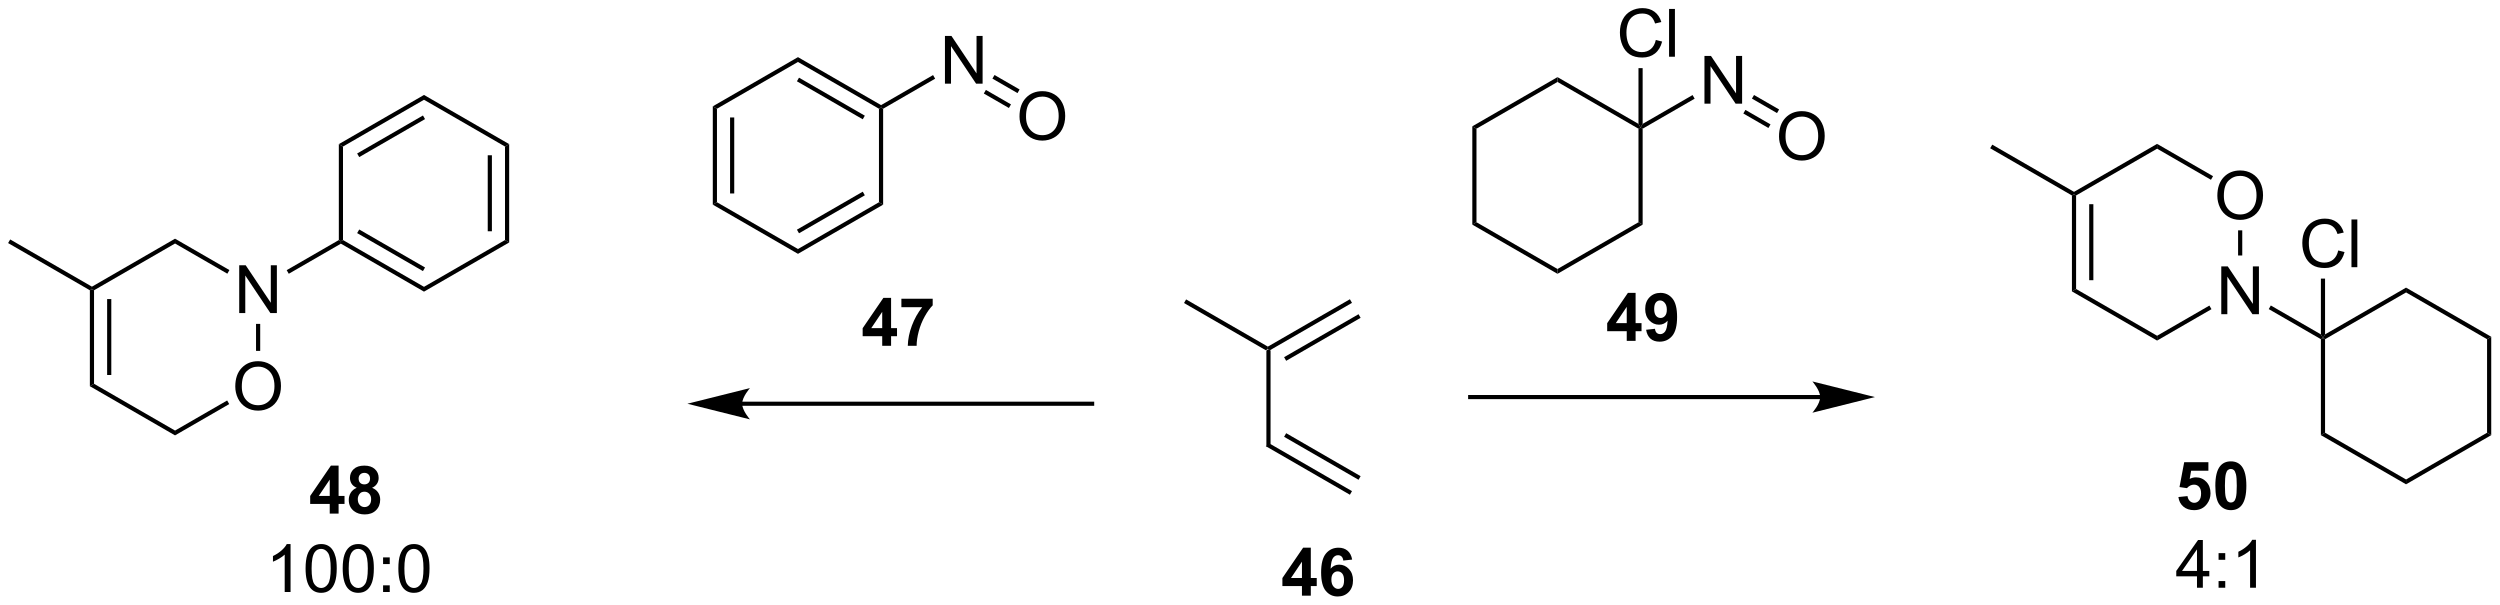 <?xml version="1.0" encoding="UTF-8"?>
<!DOCTYPE svg PUBLIC '-//W3C//DTD SVG 1.0//EN'
          'http://www.w3.org/TR/2001/REC-SVG-20010904/DTD/svg10.dtd'>
<svg stroke-dasharray="none" shape-rendering="auto" xmlns="http://www.w3.org/2000/svg" font-family="'Dialog'" text-rendering="auto" width="822" fill-opacity="1" color-interpolation="auto" color-rendering="auto" preserveAspectRatio="xMidYMid meet" font-size="12px" viewBox="0 0 822 199" fill="black" xmlns:xlink="http://www.w3.org/1999/xlink" stroke="black" image-rendering="auto" stroke-miterlimit="10" stroke-linecap="square" stroke-linejoin="miter" font-style="normal" stroke-width="1" height="199" stroke-dashoffset="0" font-weight="normal" stroke-opacity="1"
><!--Generated by the Batik Graphics2D SVG Generator--><defs id="genericDefs"
  /><g
  ><defs id="defs1"
    ><clipPath clipPathUnits="userSpaceOnUse" id="clipPath1"
      ><path d="M0.646 1.614 L308.807 1.614 L308.807 76.159 L0.646 76.159 L0.646 1.614 Z"
      /></clipPath
      ><clipPath clipPathUnits="userSpaceOnUse" id="clipPath2"
      ><path d="M-1.347 31.326 L-1.347 103.799 L298.246 103.799 L298.246 31.326 Z"
      /></clipPath
    ></defs
    ><g transform="scale(2.667,2.667) translate(-0.646,-1.614) matrix(1.029,0,0,1.029,2.031,-30.608)"
    ><path d="M150.38 73.307 L150.63 73.163 L150.88 73.307 L150.88 84.519 L150.38 84.807 Z" stroke="none" clip-path="url(#clipPath2)"
    /></g
    ><g transform="matrix(2.743,0,0,2.743,3.695,-85.926)"
    ><path d="M150.38 84.807 L150.88 84.519 L160.714 90.196 L160.464 90.629 ZM152.575 83.684 L161.499 88.837 L161.749 88.404 L152.825 83.251 Z" stroke="none" clip-path="url(#clipPath2)"
    /></g
    ><g transform="matrix(2.743,0,0,2.743,3.695,-85.926)"
    ><path d="M160.464 67.196 L160.714 67.629 L150.88 73.307 L150.63 73.163 L150.63 72.874 ZM161.499 68.989 L152.575 74.141 L152.825 74.575 L161.749 69.422 Z" stroke="none" clip-path="url(#clipPath2)"
    /></g
    ><g transform="matrix(2.743,0,0,2.743,3.695,-85.926)"
    ><path d="M150.63 72.874 L150.63 73.163 L150.38 73.307 L140.58 67.649 L140.83 67.216 Z" stroke="none" clip-path="url(#clipPath2)"
    /></g
    ><g transform="matrix(2.743,0,0,2.743,3.695,-85.926)"
    ><path d="M216.836 78.672 L174.885 78.672 L174.635 78.672 L174.635 79.172 L174.885 79.172 L216.836 79.172 L217.086 79.172 L217.086 78.672 L216.836 78.672 ZM223.401 78.922 L215.901 77.047 C215.901 77.047 216.836 78.102 216.836 78.922 C216.836 79.743 215.901 80.797 215.901 80.797 Z" stroke="none" clip-path="url(#clipPath2)"
    /></g
    ><g transform="matrix(2.743,0,0,2.743,3.695,-85.926)"
    ><path d="M87.613 79.971 L129.564 79.971 L129.814 79.971 L129.814 79.471 L129.564 79.471 L87.613 79.471 L87.363 79.471 L87.363 79.971 L87.613 79.971 ZM81.048 79.721 L88.548 81.596 C88.548 81.596 87.613 80.541 87.613 79.721 C87.613 78.9 88.548 77.846 88.548 77.846 Z" stroke="none" clip-path="url(#clipPath2)"
    /></g
    ><g transform="matrix(2.743,0,0,2.743,3.695,-85.926)"
    ><path d="M84.095 44.069 L84.595 44.358 L84.595 55.569 L84.095 55.858 ZM86.165 45.408 L86.165 54.518 L86.665 54.518 L86.665 45.408 Z" stroke="none" clip-path="url(#clipPath2)"
    /></g
    ><g transform="matrix(2.743,0,0,2.743,3.695,-85.926)"
    ><path d="M84.095 55.858 L84.595 55.569 L94.304 61.175 L94.304 61.752 Z" stroke="none" clip-path="url(#clipPath2)"
    /></g
    ><g transform="matrix(2.743,0,0,2.743,3.695,-85.926)"
    ><path d="M94.304 61.752 L94.304 61.175 L104.013 55.569 L104.513 55.858 ZM94.429 59.289 L102.319 54.735 L102.069 54.302 L94.179 58.856 Z" stroke="none" clip-path="url(#clipPath2)"
    /></g
    ><g transform="matrix(2.743,0,0,2.743,3.695,-85.926)"
    ><path d="M104.513 55.858 L104.013 55.569 L104.013 44.358 L104.263 44.213 L104.513 44.358 Z" stroke="none" clip-path="url(#clipPath2)"
    /></g
    ><g transform="matrix(2.743,0,0,2.743,3.695,-85.926)"
    ><path d="M104.263 43.925 L104.263 44.213 L104.013 44.358 L94.304 38.752 L94.304 38.175 ZM102.319 45.192 L94.429 40.637 L94.179 41.07 L102.069 45.625 Z" stroke="none" clip-path="url(#clipPath2)"
    /></g
    ><g transform="matrix(2.743,0,0,2.743,3.695,-85.926)"
    ><path d="M94.304 38.175 L94.304 38.752 L84.595 44.358 L84.095 44.069 Z" stroke="none" clip-path="url(#clipPath2)"
    /></g
    ><g transform="matrix(2.743,0,0,2.743,3.695,-85.926)"
    ><path d="M111.923 41.358 L111.923 35.632 L112.701 35.632 L115.709 40.126 L115.709 35.632 L116.436 35.632 L116.436 41.358 L115.657 41.358 L112.649 36.858 L112.649 41.358 L111.923 41.358 Z" stroke="none" clip-path="url(#clipPath2)"
    /></g
    ><g transform="matrix(2.743,0,0,2.743,3.695,-85.926)"
    ><path d="M104.513 44.358 L104.263 44.213 L104.263 43.925 L110.498 40.325 L110.748 40.758 Z" stroke="none" clip-path="url(#clipPath2)"
    /></g
    ><g transform="matrix(2.743,0,0,2.743,3.695,-85.926)"
    ><path d="M120.86 45.292 Q120.86 43.865 121.626 43.061 Q122.391 42.253 123.602 42.253 Q124.394 42.253 125.029 42.633 Q125.668 43.011 126.001 43.688 Q126.337 44.365 126.337 45.225 Q126.337 46.097 125.985 46.785 Q125.634 47.472 124.988 47.826 Q124.345 48.18 123.597 48.18 Q122.79 48.18 122.152 47.79 Q121.516 47.397 121.188 46.722 Q120.86 46.045 120.86 45.292 ZM121.641 45.303 Q121.641 46.339 122.196 46.936 Q122.753 47.529 123.595 47.529 Q124.449 47.529 125.001 46.928 Q125.555 46.326 125.555 45.222 Q125.555 44.522 125.319 44.001 Q125.082 43.48 124.626 43.193 Q124.173 42.904 123.605 42.904 Q122.8 42.904 122.22 43.459 Q121.641 44.011 121.641 45.303 Z" stroke="none" clip-path="url(#clipPath2)"
    /></g
    ><g transform="matrix(2.743,0,0,2.743,3.695,-85.926)"
    ><path d="M117.613 40.749 L117.863 40.316 L120.87 42.052 L120.62 42.485 ZM116.582 42.536 L119.589 44.272 L119.839 43.839 L116.832 42.103 Z" stroke="none" clip-path="url(#clipPath2)"
    /></g
    ><g transform="matrix(2.743,0,0,2.743,3.695,-85.926)"
    ><path d="M175.137 46.465 L175.637 46.753 L175.637 57.965 L175.137 58.253 Z" stroke="none" clip-path="url(#clipPath2)"
    /></g
    ><g transform="matrix(2.743,0,0,2.743,3.695,-85.926)"
    ><path d="M175.137 58.253 L175.637 57.965 L185.346 63.57 L185.346 64.148 Z" stroke="none" clip-path="url(#clipPath2)"
    /></g
    ><g transform="matrix(2.743,0,0,2.743,3.695,-85.926)"
    ><path d="M185.346 64.148 L185.346 63.57 L195.055 57.965 L195.555 58.253 Z" stroke="none" clip-path="url(#clipPath2)"
    /></g
    ><g transform="matrix(2.743,0,0,2.743,3.695,-85.926)"
    ><path d="M195.555 58.253 L195.055 57.965 L195.055 46.753 L195.305 46.609 L195.555 46.753 Z" stroke="none" clip-path="url(#clipPath2)"
    /></g
    ><g transform="matrix(2.743,0,0,2.743,3.695,-85.926)"
    ><path d="M195.055 46.176 L195.305 46.609 L195.055 46.753 L185.346 41.148 L185.346 40.57 Z" stroke="none" clip-path="url(#clipPath2)"
    /></g
    ><g transform="matrix(2.743,0,0,2.743,3.695,-85.926)"
    ><path d="M185.346 40.57 L185.346 41.148 L175.637 46.753 L175.137 46.465 Z" stroke="none" clip-path="url(#clipPath2)"
    /></g
    ><g transform="matrix(2.743,0,0,2.743,3.695,-85.926)"
    ><path d="M202.964 43.754 L202.964 38.027 L203.743 38.027 L206.751 42.522 L206.751 38.027 L207.477 38.027 L207.477 43.754 L206.699 43.754 L203.691 39.254 L203.691 43.754 L202.964 43.754 Z" stroke="none" clip-path="url(#clipPath2)"
    /></g
    ><g transform="matrix(2.743,0,0,2.743,3.695,-85.926)"
    ><path d="M195.555 46.753 L195.305 46.609 L195.555 46.176 L201.539 42.721 L201.789 43.154 Z" stroke="none" clip-path="url(#clipPath2)"
    /></g
    ><g transform="matrix(2.743,0,0,2.743,3.695,-85.926)"
    ><path d="M197.133 36.116 L197.891 36.306 Q197.654 37.241 197.034 37.733 Q196.415 38.223 195.521 38.223 Q194.594 38.223 194.013 37.845 Q193.435 37.468 193.131 36.754 Q192.829 36.038 192.829 35.218 Q192.829 34.322 193.17 33.658 Q193.513 32.991 194.144 32.645 Q194.774 32.298 195.532 32.298 Q196.391 32.298 196.977 32.736 Q197.563 33.173 197.795 33.968 L197.047 34.142 Q196.85 33.517 196.469 33.233 Q196.092 32.947 195.516 32.947 Q194.857 32.947 194.412 33.264 Q193.969 33.58 193.79 34.114 Q193.61 34.647 193.61 35.212 Q193.61 35.944 193.823 36.489 Q194.037 37.033 194.485 37.304 Q194.935 37.572 195.459 37.572 Q196.094 37.572 196.534 37.205 Q196.977 36.837 197.133 36.116 ZM198.721 38.124 L198.721 32.397 L199.424 32.397 L199.424 38.124 L198.721 38.124 Z" stroke="none" clip-path="url(#clipPath2)"
    /></g
    ><g transform="matrix(2.743,0,0,2.743,3.695,-85.926)"
    ><path d="M195.555 46.176 L195.305 46.609 L195.055 46.176 L195.055 39.49 L195.555 39.49 Z" stroke="none" clip-path="url(#clipPath2)"
    /></g
    ><g transform="matrix(2.743,0,0,2.743,3.695,-85.926)"
    ><path d="M211.902 47.688 Q211.902 46.261 212.667 45.456 Q213.433 44.649 214.644 44.649 Q215.436 44.649 216.071 45.029 Q216.709 45.407 217.042 46.084 Q217.379 46.761 217.379 47.62 Q217.379 48.493 217.027 49.18 Q216.675 49.868 216.03 50.222 Q215.386 50.576 214.639 50.576 Q213.832 50.576 213.194 50.185 Q212.558 49.792 212.23 49.118 Q211.902 48.441 211.902 47.688 ZM212.683 47.699 Q212.683 48.735 213.238 49.331 Q213.795 49.925 214.636 49.925 Q215.49 49.925 216.042 49.324 Q216.597 48.722 216.597 47.618 Q216.597 46.917 216.36 46.397 Q216.123 45.876 215.667 45.589 Q215.214 45.3 214.647 45.3 Q213.842 45.3 213.261 45.855 Q212.683 46.407 212.683 47.699 Z" stroke="none" clip-path="url(#clipPath2)"
    /></g
    ><g transform="matrix(2.743,0,0,2.743,3.695,-85.926)"
    ><path d="M208.655 43.145 L208.905 42.712 L211.912 44.448 L211.662 44.881 ZM207.624 44.931 L210.631 46.668 L210.881 46.235 L207.874 44.498 Z" stroke="none" clip-path="url(#clipPath2)"
    /></g
    ><g transform="matrix(2.743,0,0,2.743,3.695,-85.926)"
    ><path d="M26.856 77.661 Q26.856 76.234 27.622 75.43 Q28.388 74.622 29.599 74.622 Q30.39 74.622 31.026 75.002 Q31.664 75.38 31.997 76.057 Q32.333 76.734 32.333 77.594 Q32.333 78.466 31.981 79.153 Q31.63 79.841 30.984 80.195 Q30.341 80.549 29.593 80.549 Q28.786 80.549 28.148 80.159 Q27.513 79.765 27.184 79.091 Q26.856 78.414 26.856 77.661 ZM27.638 77.672 Q27.638 78.708 28.192 79.305 Q28.75 79.898 29.591 79.898 Q30.445 79.898 30.997 79.297 Q31.552 78.695 31.552 77.591 Q31.552 76.89 31.315 76.37 Q31.078 75.849 30.622 75.562 Q30.169 75.273 29.601 75.273 Q28.796 75.273 28.216 75.828 Q27.638 76.38 27.638 77.672 Z" stroke="none" clip-path="url(#clipPath2)"
    /></g
    ><g transform="matrix(2.743,0,0,2.743,3.695,-85.926)"
    ><path d="M27.328 68.85 L27.328 63.124 L28.106 63.124 L31.114 67.619 L31.114 63.124 L31.841 63.124 L31.841 68.85 L31.062 68.85 L28.054 64.35 L28.054 68.85 L27.328 68.85 Z" stroke="none" clip-path="url(#clipPath2)"
    /></g
    ><g transform="matrix(2.743,0,0,2.743,3.695,-85.926)"
    ><path d="M9.425 66.12 L9.675 65.975 L9.925 66.12 L9.925 77.331 L9.425 77.62 ZM11.495 67.171 L11.495 76.28 L11.995 76.28 L11.995 67.171 Z" stroke="none" clip-path="url(#clipPath2)"
    /></g
    ><g transform="matrix(2.743,0,0,2.743,3.695,-85.926)"
    ><path d="M9.425 77.62 L9.925 77.331 L19.634 82.937 L19.634 83.514 Z" stroke="none" clip-path="url(#clipPath2)"
    /></g
    ><g transform="matrix(2.743,0,0,2.743,3.695,-85.926)"
    ><path d="M19.634 83.514 L19.634 82.937 L25.881 79.33 L26.131 79.763 Z" stroke="none" clip-path="url(#clipPath2)"
    /></g
    ><g transform="matrix(2.743,0,0,2.743,3.695,-85.926)"
    ><path d="M29.843 73.386 L29.343 73.386 L29.343 70.15 L29.843 70.15 Z" stroke="none" clip-path="url(#clipPath2)"
    /></g
    ><g transform="matrix(2.743,0,0,2.743,3.695,-85.926)"
    ><path d="M26.153 63.7 L25.903 64.133 L19.634 60.514 L19.634 59.937 Z" stroke="none" clip-path="url(#clipPath2)"
    /></g
    ><g transform="matrix(2.743,0,0,2.743,3.695,-85.926)"
    ><path d="M19.634 59.937 L19.634 60.514 L9.925 66.12 L9.675 65.975 L9.675 65.687 Z" stroke="none" clip-path="url(#clipPath2)"
    /></g
    ><g transform="matrix(2.743,0,0,2.743,3.695,-85.926)"
    ><path d="M9.675 65.687 L9.675 65.975 L9.425 66.12 L-0.375 60.462 L-0.125 60.029 Z" stroke="none" clip-path="url(#clipPath2)"
    /></g
    ><g transform="matrix(2.743,0,0,2.743,3.695,-85.926)"
    ><path d="M264.915 68.986 L264.915 63.259 L265.693 63.259 L268.701 67.754 L268.701 63.259 L269.428 63.259 L269.428 68.986 L268.649 68.986 L265.641 64.486 L265.641 68.986 L264.915 68.986 Z" stroke="none" clip-path="url(#clipPath2)"
    /></g
    ><g transform="matrix(2.743,0,0,2.743,3.695,-85.926)"
    ><path d="M264.443 54.797 Q264.443 53.37 265.209 52.565 Q265.974 51.758 267.185 51.758 Q267.977 51.758 268.613 52.138 Q269.25 52.515 269.584 53.192 Q269.92 53.87 269.92 54.729 Q269.92 55.601 269.568 56.289 Q269.217 56.976 268.571 57.33 Q267.928 57.685 267.18 57.685 Q266.373 57.685 265.735 57.294 Q265.099 56.901 264.771 56.226 Q264.443 55.549 264.443 54.797 ZM265.224 54.807 Q265.224 55.843 265.779 56.44 Q266.337 57.033 267.178 57.033 Q268.032 57.033 268.584 56.432 Q269.139 55.83 269.139 54.726 Q269.139 54.026 268.902 53.505 Q268.665 52.984 268.209 52.698 Q267.756 52.408 267.188 52.408 Q266.383 52.408 265.803 52.963 Q265.224 53.515 265.224 54.807 Z" stroke="none" clip-path="url(#clipPath2)"
    /></g
    ><g transform="matrix(2.743,0,0,2.743,3.695,-85.926)"
    ><path d="M247.012 54.755 L247.262 54.611 L247.512 54.755 L247.512 65.966 L247.012 66.255 ZM249.082 55.806 L249.082 64.915 L249.582 64.915 L249.582 55.806 Z" stroke="none" clip-path="url(#clipPath2)"
    /></g
    ><g transform="matrix(2.743,0,0,2.743,3.695,-85.926)"
    ><path d="M247.012 66.255 L247.512 65.966 L257.221 71.572 L257.221 72.149 Z" stroke="none" clip-path="url(#clipPath2)"
    /></g
    ><g transform="matrix(2.743,0,0,2.743,3.695,-85.926)"
    ><path d="M257.221 72.149 L257.221 71.572 L263.49 67.953 L263.74 68.386 Z" stroke="none" clip-path="url(#clipPath2)"
    /></g
    ><g transform="matrix(2.743,0,0,2.743,3.695,-85.926)"
    ><path d="M267.43 61.951 L266.93 61.951 L266.93 58.937 L267.43 58.937 Z" stroke="none" clip-path="url(#clipPath2)"
    /></g
    ><g transform="matrix(2.743,0,0,2.743,3.695,-85.926)"
    ><path d="M263.928 52.444 L263.678 52.877 L257.221 49.149 L257.221 48.572 Z" stroke="none" clip-path="url(#clipPath2)"
    /></g
    ><g transform="matrix(2.743,0,0,2.743,3.695,-85.926)"
    ><path d="M257.221 48.572 L257.221 49.149 L247.512 54.755 L247.262 54.611 L247.262 54.322 Z" stroke="none" clip-path="url(#clipPath2)"
    /></g
    ><g transform="matrix(2.743,0,0,2.743,3.695,-85.926)"
    ><path d="M247.262 54.322 L247.262 54.611 L247.012 54.755 L237.212 49.097 L237.462 48.664 Z" stroke="none" clip-path="url(#clipPath2)"
    /></g
    ><g transform="matrix(2.743,0,0,2.743,3.695,-85.926)"
    ><path d="M270.605 68.377 L270.855 67.944 L276.855 71.408 L277.105 71.841 L276.855 71.985 Z" stroke="none" clip-path="url(#clipPath2)"
    /></g
    ><g transform="matrix(2.743,0,0,2.743,3.695,-85.926)"
    ><path d="M276.855 71.985 L277.105 71.841 L277.355 71.985 L277.355 83.196 L276.855 83.485 Z" stroke="none" clip-path="url(#clipPath2)"
    /></g
    ><g transform="matrix(2.743,0,0,2.743,3.695,-85.926)"
    ><path d="M276.855 83.485 L277.355 83.196 L287.064 88.802 L287.064 89.379 Z" stroke="none" clip-path="url(#clipPath2)"
    /></g
    ><g transform="matrix(2.743,0,0,2.743,3.695,-85.926)"
    ><path d="M287.064 89.379 L287.064 88.802 L296.774 83.196 L297.274 83.485 Z" stroke="none" clip-path="url(#clipPath2)"
    /></g
    ><g transform="matrix(2.743,0,0,2.743,3.695,-85.926)"
    ><path d="M297.274 83.485 L296.774 83.196 L296.774 71.985 L297.274 71.696 Z" stroke="none" clip-path="url(#clipPath2)"
    /></g
    ><g transform="matrix(2.743,0,0,2.743,3.695,-85.926)"
    ><path d="M297.274 71.696 L296.774 71.985 L287.064 66.379 L287.064 65.802 Z" stroke="none" clip-path="url(#clipPath2)"
    /></g
    ><g transform="matrix(2.743,0,0,2.743,3.695,-85.926)"
    ><path d="M287.064 65.802 L287.064 66.379 L277.355 71.985 L277.105 71.841 L277.355 71.408 Z" stroke="none" clip-path="url(#clipPath2)"
    /></g
    ><g transform="matrix(2.743,0,0,2.743,3.695,-85.926)"
    ><path d="M278.933 61.348 L279.691 61.538 Q279.454 62.473 278.834 62.965 Q278.214 63.455 277.321 63.455 Q276.394 63.455 275.813 63.077 Q275.235 62.699 274.93 61.986 Q274.628 61.27 274.628 60.449 Q274.628 59.553 274.969 58.889 Q275.313 58.223 275.943 57.876 Q276.574 57.53 277.332 57.53 Q278.191 57.53 278.777 57.968 Q279.363 58.405 279.594 59.199 L278.847 59.374 Q278.649 58.749 278.269 58.465 Q277.891 58.178 277.316 58.178 Q276.657 58.178 276.212 58.496 Q275.769 58.811 275.589 59.345 Q275.41 59.879 275.41 60.444 Q275.41 61.176 275.623 61.72 Q275.837 62.264 276.285 62.535 Q276.735 62.803 277.259 62.803 Q277.894 62.803 278.334 62.436 Q278.777 62.069 278.933 61.348 ZM280.52 63.356 L280.52 57.629 L281.223 57.629 L281.223 63.356 L280.52 63.356 Z" stroke="none" clip-path="url(#clipPath2)"
    /></g
    ><g transform="matrix(2.743,0,0,2.743,3.695,-85.926)"
    ><path d="M277.355 71.408 L277.105 71.841 L276.855 71.408 L276.855 64.721 L277.355 64.721 Z" stroke="none" clip-path="url(#clipPath2)"
    /></g
    ><g transform="matrix(2.743,0,0,2.743,3.695,-85.926)"
    ><path d="M33.268 64.142 L33.018 63.709 L39.268 60.101 L39.518 60.245 L39.518 60.534 Z" stroke="none" clip-path="url(#clipPath2)"
    /></g
    ><g transform="matrix(2.743,0,0,2.743,3.695,-85.926)"
    ><path d="M39.518 60.534 L39.518 60.245 L39.768 60.101 L49.477 65.707 L49.477 66.284 ZM41.463 59.267 L49.352 63.822 L49.602 63.389 L41.713 58.834 Z" stroke="none" clip-path="url(#clipPath2)"
    /></g
    ><g transform="matrix(2.743,0,0,2.743,3.695,-85.926)"
    ><path d="M49.477 66.284 L49.477 65.707 L59.187 60.101 L59.687 60.39 Z" stroke="none" clip-path="url(#clipPath2)"
    /></g
    ><g transform="matrix(2.743,0,0,2.743,3.695,-85.926)"
    ><path d="M59.687 60.39 L59.187 60.101 L59.187 48.89 L59.687 48.601 ZM57.617 59.05 L57.617 49.94 L57.117 49.94 L57.117 59.05 Z" stroke="none" clip-path="url(#clipPath2)"
    /></g
    ><g transform="matrix(2.743,0,0,2.743,3.695,-85.926)"
    ><path d="M59.687 48.601 L59.187 48.89 L49.477 43.284 L49.477 42.707 Z" stroke="none" clip-path="url(#clipPath2)"
    /></g
    ><g transform="matrix(2.743,0,0,2.743,3.695,-85.926)"
    ><path d="M49.477 42.707 L49.477 43.284 L39.768 48.89 L39.268 48.601 ZM49.352 45.169 L41.463 49.724 L41.713 50.157 L49.602 45.602 Z" stroke="none" clip-path="url(#clipPath2)"
    /></g
    ><g transform="matrix(2.743,0,0,2.743,3.695,-85.926)"
    ><path d="M39.268 48.601 L39.768 48.89 L39.768 60.101 L39.518 60.245 L39.268 60.101 Z" stroke="none" clip-path="url(#clipPath2)"
    /></g
    ><g transform="matrix(2.743,0,0,2.743,3.695,-85.926)"
    ><path d="M38.178 92.888 L38.178 91.735 L35.834 91.735 L35.834 90.774 L38.318 87.138 L39.24 87.138 L39.24 90.771 L39.951 90.771 L39.951 91.735 L39.24 91.735 L39.24 92.888 L38.178 92.888 ZM38.178 90.771 L38.178 88.813 L36.862 90.771 L38.178 90.771 ZM41.416 89.797 Q40.991 89.618 40.796 89.305 Q40.603 88.99 40.603 88.615 Q40.603 87.974 41.051 87.558 Q41.499 87.138 42.322 87.138 Q43.14 87.138 43.59 87.558 Q44.041 87.974 44.041 88.615 Q44.041 89.013 43.833 89.323 Q43.627 89.633 43.252 89.797 Q43.728 89.99 43.976 90.357 Q44.226 90.724 44.226 91.204 Q44.226 91.998 43.718 92.495 Q43.213 92.99 42.374 92.99 Q41.593 92.99 41.072 92.579 Q40.46 92.094 40.46 91.251 Q40.46 90.787 40.689 90.399 Q40.921 90.008 41.416 89.797 ZM41.642 88.693 Q41.642 89.021 41.827 89.206 Q42.015 89.388 42.322 89.388 Q42.635 89.388 42.822 89.204 Q43.01 89.016 43.01 88.688 Q43.01 88.381 42.825 88.196 Q42.64 88.008 42.335 88.008 Q42.017 88.008 41.83 88.196 Q41.642 88.383 41.642 88.693 ZM41.541 91.146 Q41.541 91.599 41.773 91.855 Q42.007 92.107 42.353 92.107 Q42.694 92.107 42.916 91.862 Q43.14 91.618 43.14 91.157 Q43.14 90.756 42.913 90.511 Q42.687 90.266 42.338 90.266 Q41.937 90.266 41.739 90.545 Q41.541 90.821 41.541 91.146 Z" stroke="none" clip-path="url(#clipPath2)"
    /></g
    ><g transform="matrix(2.743,0,0,2.743,3.695,-85.926)"
    ><path d="M33.482 102.289 L32.779 102.289 L32.779 97.807 Q32.523 98.049 32.112 98.291 Q31.7 98.533 31.372 98.656 L31.372 97.976 Q31.961 97.697 32.401 97.304 Q32.844 96.908 33.029 96.539 L33.482 96.539 L33.482 102.289 ZM35.282 99.463 Q35.282 98.447 35.491 97.83 Q35.699 97.21 36.111 96.874 Q36.525 96.539 37.15 96.539 Q37.611 96.539 37.957 96.724 Q38.306 96.908 38.532 97.26 Q38.759 97.609 38.887 98.112 Q39.017 98.612 39.017 99.463 Q39.017 100.471 38.809 101.091 Q38.603 101.71 38.189 102.049 Q37.777 102.388 37.15 102.388 Q36.322 102.388 35.848 101.791 Q35.282 101.078 35.282 99.463 ZM36.004 99.463 Q36.004 100.874 36.334 101.341 Q36.665 101.807 37.15 101.807 Q37.634 101.807 37.962 101.338 Q38.293 100.869 38.293 99.463 Q38.293 98.049 37.962 97.585 Q37.634 97.119 37.142 97.119 Q36.657 97.119 36.368 97.531 Q36.004 98.054 36.004 99.463 ZM39.732 99.463 Q39.732 98.447 39.94 97.83 Q40.148 97.21 40.56 96.874 Q40.974 96.539 41.599 96.539 Q42.06 96.539 42.406 96.724 Q42.755 96.908 42.982 97.26 Q43.208 97.609 43.336 98.112 Q43.466 98.612 43.466 99.463 Q43.466 100.471 43.258 101.091 Q43.052 101.71 42.638 102.049 Q42.227 102.388 41.599 102.388 Q40.771 102.388 40.297 101.791 Q39.732 101.078 39.732 99.463 ZM40.453 99.463 Q40.453 100.874 40.784 101.341 Q41.114 101.807 41.599 101.807 Q42.083 101.807 42.411 101.338 Q42.742 100.869 42.742 99.463 Q42.742 98.049 42.411 97.585 Q42.083 97.119 41.591 97.119 Q41.107 97.119 40.818 97.531 Q40.453 98.054 40.453 99.463 ZM44.572 98.94 L44.572 98.14 L45.371 98.14 L45.371 98.94 L44.572 98.94 ZM44.572 102.289 L44.572 101.487 L45.371 101.487 L45.371 102.289 L44.572 102.289 ZM46.404 99.463 Q46.404 98.447 46.612 97.83 Q46.82 97.21 47.232 96.874 Q47.646 96.539 48.271 96.539 Q48.732 96.539 49.078 96.724 Q49.427 96.908 49.654 97.26 Q49.88 97.609 50.008 98.112 Q50.138 98.612 50.138 99.463 Q50.138 100.471 49.93 101.091 Q49.724 101.71 49.31 102.049 Q48.898 102.388 48.271 102.388 Q47.443 102.388 46.969 101.791 Q46.404 101.078 46.404 99.463 ZM47.125 99.463 Q47.125 100.874 47.456 101.341 Q47.786 101.807 48.271 101.807 Q48.755 101.807 49.083 101.338 Q49.414 100.869 49.414 99.463 Q49.414 98.049 49.083 97.585 Q48.755 97.119 48.263 97.119 Q47.779 97.119 47.489 97.531 Q47.125 98.054 47.125 99.463 Z" stroke="none" clip-path="url(#clipPath2)"
    /></g
    ><g transform="matrix(2.743,0,0,2.743,3.695,-85.926)"
    ><path d="M259.774 90.904 L260.868 90.792 Q260.914 91.162 261.144 91.38 Q261.375 91.597 261.675 91.597 Q262.019 91.597 262.256 91.318 Q262.495 91.037 262.495 90.474 Q262.495 89.948 262.258 89.685 Q262.024 89.42 261.644 89.42 Q261.172 89.42 260.797 89.839 L259.907 89.709 L260.469 86.73 L263.37 86.73 L263.37 87.755 L261.3 87.755 L261.128 88.73 Q261.495 88.545 261.878 88.545 Q262.61 88.545 263.118 89.076 Q263.625 89.607 263.625 90.456 Q263.625 91.162 263.214 91.716 Q262.657 92.477 261.664 92.477 Q260.87 92.477 260.37 92.05 Q259.87 91.623 259.774 90.904 ZM266.062 86.628 Q266.895 86.628 267.364 87.222 Q267.921 87.925 267.921 89.552 Q267.921 91.177 267.358 91.888 Q266.895 92.477 266.062 92.477 Q265.226 92.477 264.713 91.834 Q264.202 91.19 264.202 89.542 Q264.202 87.925 264.765 87.214 Q265.231 86.628 266.062 86.628 ZM266.062 87.537 Q265.864 87.537 265.707 87.664 Q265.551 87.792 265.465 88.12 Q265.351 88.545 265.351 89.552 Q265.351 90.56 265.452 90.938 Q265.554 91.315 265.707 91.44 Q265.864 91.565 266.062 91.565 Q266.262 91.565 266.418 91.438 Q266.575 91.31 266.661 90.982 Q266.773 90.56 266.773 89.552 Q266.773 88.545 266.671 88.17 Q266.57 87.792 266.416 87.664 Q266.262 87.537 266.062 87.537 Z" stroke="none" clip-path="url(#clipPath2)"
    /></g
    ><g transform="matrix(2.743,0,0,2.743,3.695,-85.926)"
    ><path d="M262.003 101.778 L262.003 100.406 L259.519 100.406 L259.519 99.762 L262.133 96.051 L262.706 96.051 L262.706 99.762 L263.48 99.762 L263.48 100.406 L262.706 100.406 L262.706 101.778 L262.003 101.778 ZM262.003 99.762 L262.003 97.179 L260.211 99.762 L262.003 99.762 ZM264.59 98.429 L264.59 97.629 L265.39 97.629 L265.39 98.429 L264.59 98.429 ZM264.59 101.778 L264.59 100.976 L265.39 100.976 L265.39 101.778 L264.59 101.778 ZM269.071 101.778 L268.368 101.778 L268.368 97.296 Q268.112 97.538 267.701 97.781 Q267.289 98.023 266.961 98.145 L266.961 97.465 Q267.55 97.187 267.99 96.793 Q268.433 96.398 268.618 96.028 L269.071 96.028 L269.071 101.778 Z" stroke="none" clip-path="url(#clipPath2)"
    /></g
    ><g transform="matrix(2.743,0,0,2.743,3.695,-85.926)"
    ><path d="M154.716 102.727 L154.716 101.574 L152.372 101.574 L152.372 100.613 L154.856 96.977 L155.778 96.977 L155.778 100.61 L156.489 100.61 L156.489 101.574 L155.778 101.574 L155.778 102.727 L154.716 102.727 ZM154.716 100.61 L154.716 98.652 L153.401 100.61 L154.716 100.61 ZM160.733 98.402 L159.67 98.519 Q159.631 98.191 159.467 98.035 Q159.303 97.878 159.04 97.878 Q158.694 97.878 158.451 98.191 Q158.212 98.503 158.149 99.493 Q158.561 99.009 159.17 99.009 Q159.858 99.009 160.347 99.532 Q160.837 100.055 160.837 100.884 Q160.837 101.761 160.321 102.295 Q159.805 102.826 158.998 102.826 Q158.131 102.826 157.571 102.152 Q157.014 101.477 157.014 99.941 Q157.014 98.368 157.595 97.673 Q158.178 96.977 159.108 96.977 Q159.759 96.977 160.186 97.342 Q160.615 97.707 160.733 98.402 ZM158.243 100.798 Q158.243 101.332 158.488 101.623 Q158.735 101.915 159.053 101.915 Q159.358 101.915 159.561 101.678 Q159.764 101.438 159.764 100.894 Q159.764 100.337 159.545 100.076 Q159.326 99.816 158.998 99.816 Q158.68 99.816 158.462 100.066 Q158.243 100.313 158.243 100.798 Z" stroke="none" clip-path="url(#clipPath2)"
    /></g
    ><g transform="matrix(2.743,0,0,2.743,3.695,-85.926)"
    ><path d="M104.403 72.779 L104.403 71.626 L102.059 71.626 L102.059 70.665 L104.544 67.029 L105.466 67.029 L105.466 70.662 L106.177 70.662 L106.177 71.626 L105.466 71.626 L105.466 72.779 L104.403 72.779 ZM104.403 70.662 L104.403 68.704 L103.088 70.662 L104.403 70.662 ZM106.701 68.149 L106.701 67.131 L110.454 67.131 L110.454 67.928 Q109.99 68.384 109.509 69.24 Q109.029 70.095 108.777 71.058 Q108.524 72.022 108.529 72.779 L107.469 72.779 Q107.498 71.592 107.959 70.358 Q108.423 69.123 109.196 68.149 L106.701 68.149 Z" stroke="none" clip-path="url(#clipPath2)"
    /></g
    ><g transform="matrix(2.743,0,0,2.743,3.695,-85.926)"
    ><path d="M193.648 72.181 L193.648 71.027 L191.304 71.027 L191.304 70.066 L193.789 66.431 L194.71 66.431 L194.71 70.063 L195.421 70.063 L195.421 71.027 L194.71 71.027 L194.71 72.181 L193.648 72.181 ZM193.648 70.063 L193.648 68.105 L192.333 70.063 L193.648 70.063 ZM195.97 70.855 L197.032 70.738 Q197.071 71.063 197.235 71.22 Q197.399 71.376 197.667 71.376 Q198.009 71.376 198.246 71.063 Q198.485 70.751 198.55 69.766 Q198.136 70.246 197.517 70.246 Q196.839 70.246 196.35 69.725 Q195.86 69.204 195.86 68.368 Q195.86 67.496 196.376 66.965 Q196.894 66.431 197.696 66.431 Q198.566 66.431 199.123 67.105 Q199.683 67.777 199.683 69.321 Q199.683 70.891 199.1 71.587 Q198.519 72.282 197.587 72.282 Q196.915 72.282 196.501 71.925 Q196.087 71.566 195.97 70.855 ZM198.454 68.457 Q198.454 67.925 198.209 67.634 Q197.964 67.34 197.644 67.34 Q197.339 67.34 197.139 67.582 Q196.938 67.821 196.938 68.368 Q196.938 68.923 197.157 69.183 Q197.376 69.441 197.704 69.441 Q198.019 69.441 198.235 69.191 Q198.454 68.941 198.454 68.457 Z" stroke="none" clip-path="url(#clipPath2)"
    /></g
  ></g
></svg
>
